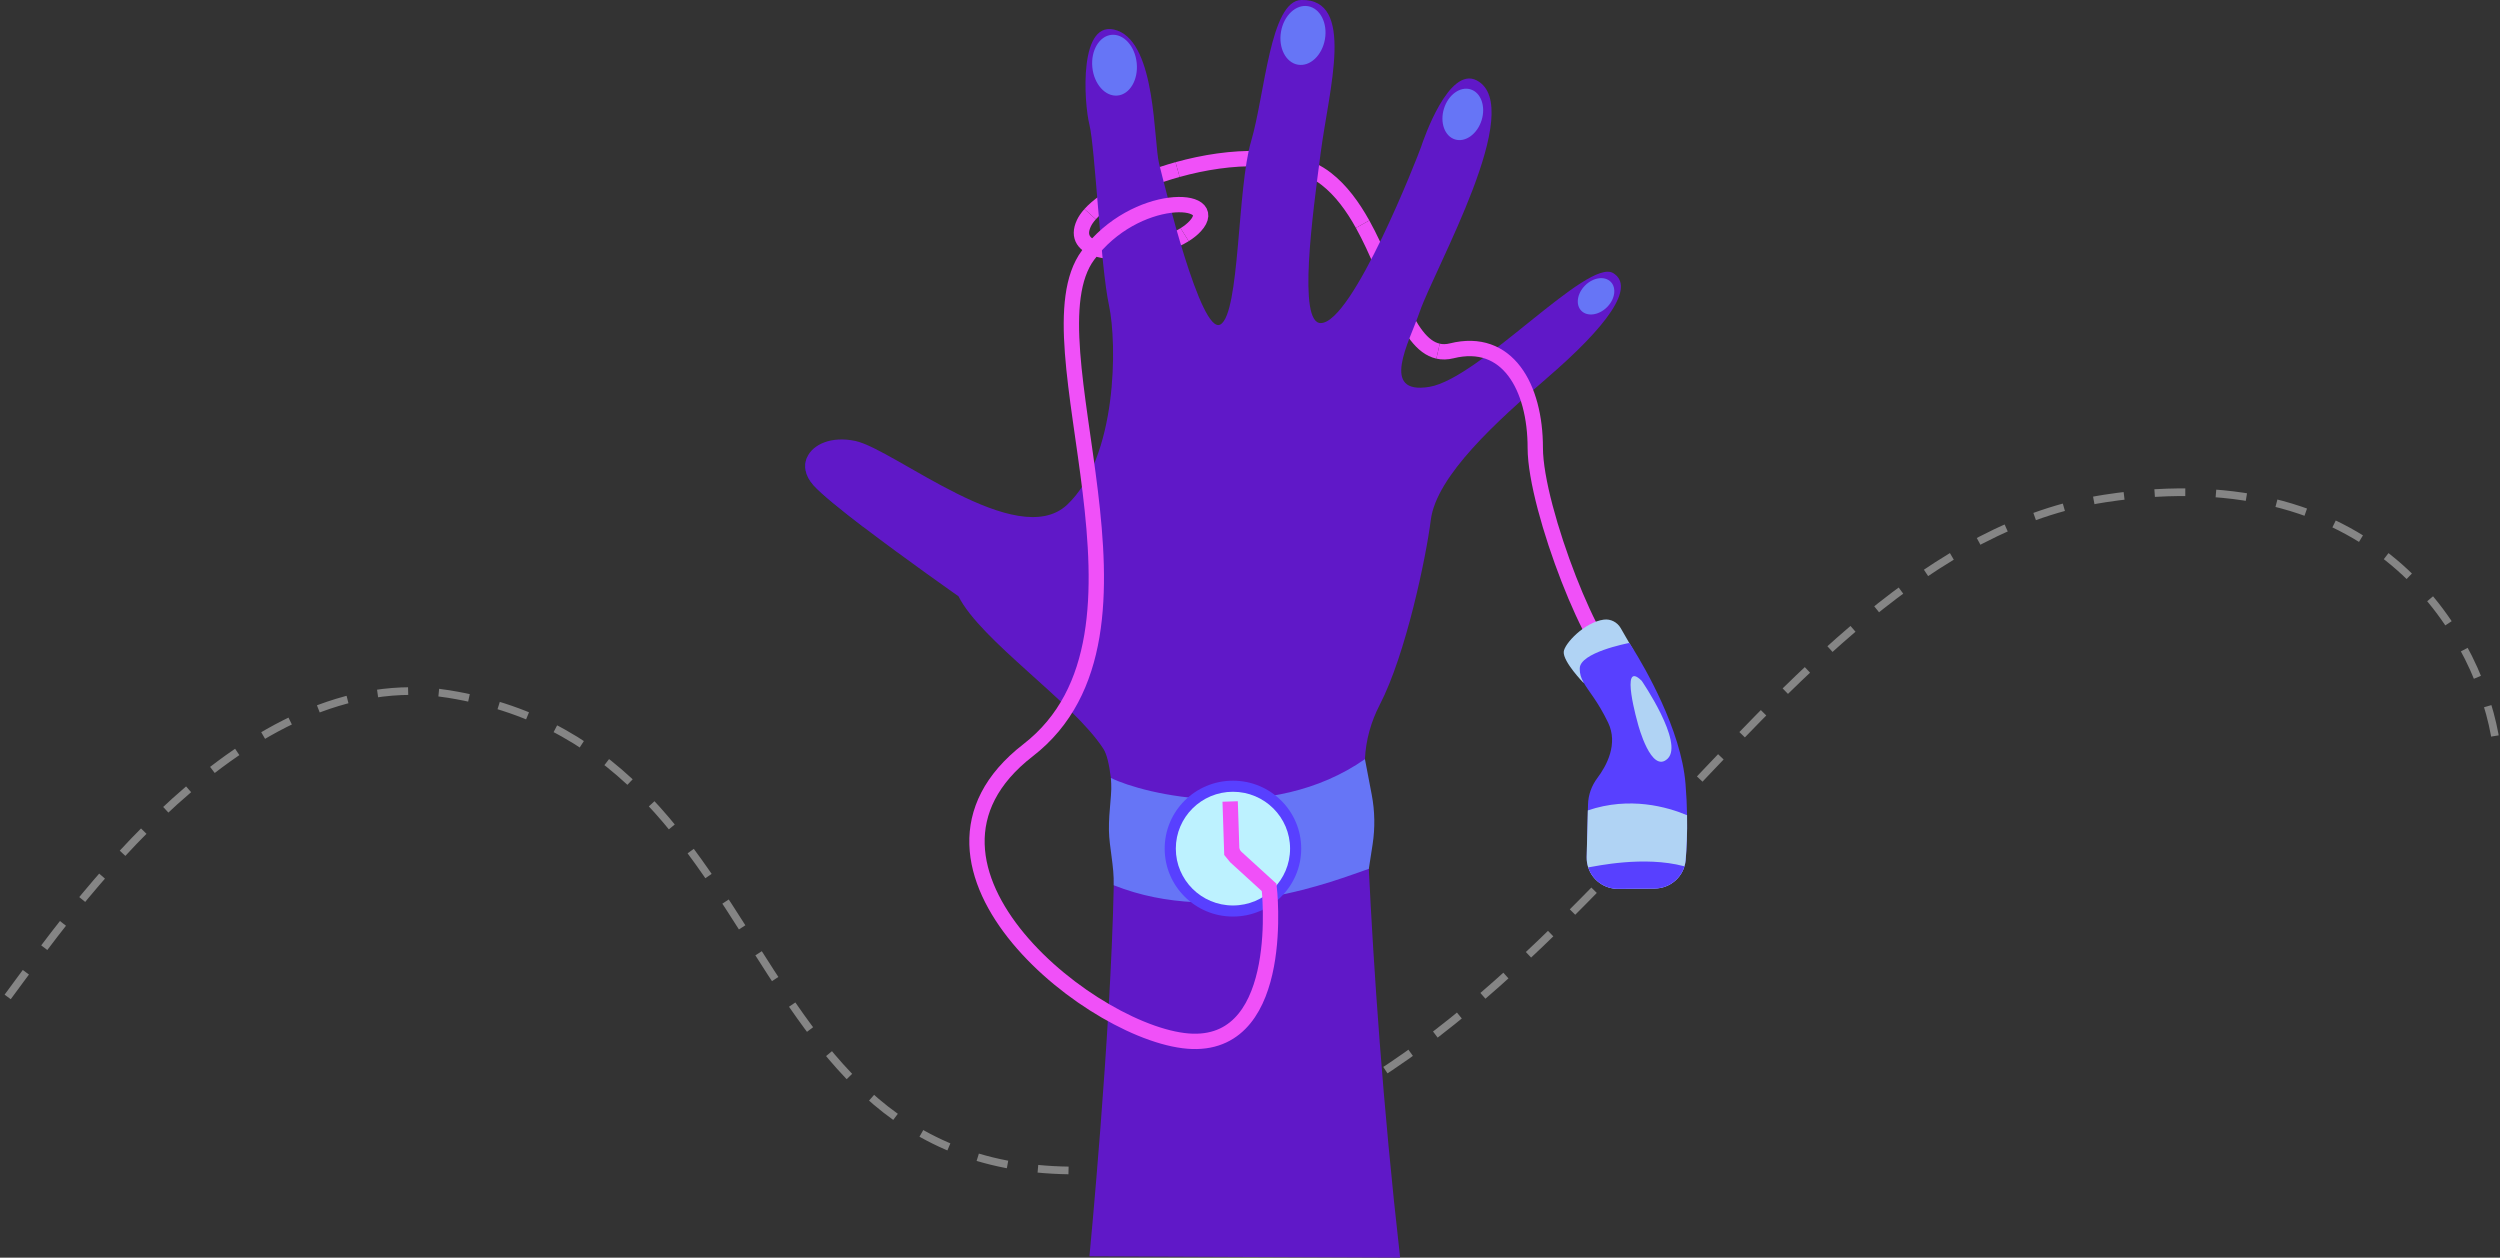<svg width="326" height="164" viewBox="0 0 326 164" fill="none" xmlns="http://www.w3.org/2000/svg">
<rect x="0" y="0" width="326" height="164" fill="#333333" stroke="none"/>
<path d="M1 130C9.167 119 31.775 86.189 58.5 90.5C105 98 94 159.5 149 152C204 144.5 229 72 274.5 65C310.9 59.4 323.667 84 325.5 97" stroke="white" stroke-opacity="0.4" stroke-dasharray="4 4"/>
<g clip-path="url(#clip0_2003_53)">
<path d="M112.533 68.68C109.629 66.459 107.089 64.405 106.09 63.288C104.971 62.037 104.768 60.731 105.233 59.661C106.915 59.491 109.815 59.465 111.541 60.937C114.015 63.049 115.483 68.817 112.533 68.68Z" fill="#2D19BE"/>
<path d="M143.222 32.517C146.194 33.331 151.467 32.481 154.479 30.601" stroke="#F050F8" stroke-width="2" stroke-miterlimit="10"/>
<path d="M177.683 29.234C176.393 26.919 174.874 24.826 172.948 23.328C168.468 19.839 160.434 20.193 153.556 22.113" stroke="#F050F8" stroke-width="2" stroke-miterlimit="10"/>
<path d="M187.523 45.792C183.279 44.845 181.495 36.079 177.683 29.234" stroke="#F050F8" stroke-width="2" stroke-miterlimit="10"/>
<path d="M153.556 22.11C148.527 23.513 144.112 25.748 142.154 27.924" stroke="#F050F8" stroke-width="2" stroke-miterlimit="10"/>
<path d="M201.654 49.365C195.324 54.808 187.301 62.022 186.574 67.808C185.968 72.654 183.319 85.358 179.914 91.91C178.773 94.116 178.101 96.525 177.988 98.991C177.97 99.399 177.966 99.812 177.977 100.224C178.068 103.37 178.228 107.822 178.493 113.297C179.104 125.881 180.292 143.897 182.577 164L142.063 163.819C142.063 163.819 144.835 135.175 145.235 115.437C145.351 109.72 145.267 104.755 144.857 101.443C144.635 99.631 144.315 98.314 143.879 97.642C139.882 91.494 127.892 83.539 124.985 77.753C124.985 77.753 118.092 72.918 112.532 68.68C109.629 66.459 107.089 64.405 106.09 63.288C104.971 62.036 104.767 60.731 105.232 59.661C105.966 57.947 108.408 56.833 111.54 57.502C116.627 58.587 132.615 71.967 139.156 65.819C145.696 59.671 145.696 44.845 144.606 39.782C143.516 34.719 142.789 19.169 142.063 16.276C141.336 13.384 140.609 2.173 145.696 3.981C150.783 5.789 150.42 18.446 151.147 21.339C151.873 24.232 156.597 43.76 159.141 42.313C161.684 40.867 161.321 24.594 163.138 18.446C164.954 12.299 165.616 0.108 169.678 -0C176.764 -0.181 173.312 11.572 172.222 19.889C171.132 28.206 169.224 42.129 172.222 42.129C176.4 42.129 184.939 20.251 185.303 19.166C185.666 18.081 188.933 8.578 192.57 10.487C199.11 13.922 187.119 34.897 185.121 40.682C183.773 44.581 179.852 51.531 186.393 50.446C192.933 49.361 207.057 33.555 210.374 35.62C213.281 37.428 209.648 42.491 201.654 49.361V49.365Z" fill="#6018C8"/>
<path d="M178.493 113.297C174.271 114.725 159.141 120.967 145.235 115.438C145.286 112.942 144.643 110.444 144.606 108.31C144.559 105.558 145.09 103.309 144.857 101.443C149.163 103.576 165.681 107.587 177.988 98.991L178.875 103.638C179.282 105.771 179.318 107.963 178.987 110.111L178.493 113.3V113.297Z" fill="#6675F6"/>
<path d="M160.776 119.52C165.692 119.52 169.678 115.554 169.678 110.661C169.678 105.767 165.692 101.801 160.776 101.801C155.859 101.801 151.874 105.767 151.874 110.661C151.874 115.554 155.859 119.52 160.776 119.52Z" fill="#5840FF"/>
<path d="M160.776 118.074C164.89 118.074 168.225 114.755 168.225 110.661C168.225 106.566 164.89 103.247 160.776 103.247C156.662 103.247 153.327 106.566 153.327 110.661C153.327 114.755 156.662 118.074 160.776 118.074Z" fill="#BDF2FF"/>
<path d="M160.776 111.926C161.278 111.926 161.684 111.522 161.684 111.022C161.684 110.523 161.278 110.118 160.776 110.118C160.274 110.118 159.867 110.523 159.867 111.022C159.867 111.522 160.274 111.926 160.776 111.926Z" fill="#F050F8"/>
<path d="M154.479 30.601C155.027 30.257 155.5 29.881 155.87 29.476C159.504 25.498 148.058 24.956 141.881 33.273C133.447 44.628 153.69 82.635 134.069 97.823C114.447 113.011 143.153 135.432 155.507 135.793C167.861 136.155 165.499 115.723 165.499 115.723L161.139 111.745L160.627 111.116L160.412 104.513" stroke="#F050F8" stroke-width="2" stroke-miterlimit="10"/>
<path d="M142.154 27.928C141.794 28.326 141.518 28.724 141.336 29.114C140.478 30.941 141.434 32.029 143.218 32.517" stroke="#F050F8" stroke-width="2" stroke-miterlimit="10"/>
<path d="M211.101 86.613C208.194 86.613 200.2 66.362 200.2 58.406C200.2 50.45 196.567 43.941 189.3 45.749C188.66 45.908 188.071 45.915 187.523 45.792" stroke="#F050F8" stroke-width="2" stroke-miterlimit="10"/>
<path d="M145.735 12.46C147.332 12.3 148.448 10.399 148.227 8.213C148.006 6.027 146.532 4.384 144.935 4.544C143.338 4.704 142.222 6.606 142.442 8.791C142.663 10.977 144.137 12.62 145.735 12.46Z" fill="#6675F6"/>
<path d="M172.773 5.112C173.137 3.006 172.15 1.079 170.568 0.808C168.986 0.537 167.408 2.024 167.044 4.13C166.679 6.236 167.666 8.163 169.249 8.435C170.831 8.706 172.409 7.218 172.773 5.112Z" fill="#6675F6"/>
<path d="M193.204 15.671C193.762 13.867 193.116 12.068 191.76 11.652C190.404 11.236 188.852 12.361 188.294 14.164C187.735 15.968 188.382 17.767 189.737 18.183C191.093 18.599 192.645 17.474 193.204 15.671Z" fill="#6675F6"/>
<path d="M209.551 40.059C210.604 39.011 210.819 37.526 210.031 36.742C209.244 35.959 207.752 36.173 206.699 37.221C205.646 38.269 205.431 39.753 206.218 40.537C207.006 41.321 208.498 41.107 209.551 40.059Z" fill="#6675F6"/>
<path d="M211.337 81.901L213.009 84.801L206.468 89.025C206.468 89.025 203.83 86.309 203.91 85.007C203.976 83.947 206.628 81.127 209.146 80.798C210.029 80.682 210.89 81.13 211.337 81.901Z" fill="#B0D3F4"/>
<path d="M205.996 87.148C205.985 87.864 206.17 88.413 206.501 89.003C207.141 90.142 208.332 91.404 209.691 94.214C211.043 97.013 209.502 99.848 208.292 101.457C207.544 102.459 207.108 103.656 207.079 104.903L207.057 105.677L206.904 111.749C206.85 114.042 208.71 115.922 211.014 115.904L215.781 115.861C217.885 115.839 219.64 114.233 219.815 112.15C219.942 110.617 220.036 108.643 219.993 106.303C219.975 105.037 219.909 103.659 219.789 102.188C219.215 95.125 214.415 86.945 212.918 84.537C212.635 84.085 212.471 83.839 212.471 83.839C212.471 83.839 212.471 83.839 212.457 83.843C212.119 83.908 206.032 85.101 206 87.151L205.996 87.148Z" fill="#5840FF"/>
<path d="M219.811 112.15C219.778 112.541 219.687 112.913 219.553 113.264H219.549C218.961 114.783 217.485 115.843 215.778 115.861L211.01 115.904C209.186 115.918 207.638 114.74 207.104 113.109H207.101C206.959 112.682 206.89 112.226 206.901 111.749L207.053 105.677C212.518 103.822 217.42 105.222 219.989 106.303C220.033 108.643 219.938 110.621 219.811 112.15Z" fill="#B0D3F4"/>
<path d="M214.07 88.764C214.07 88.764 219.615 96.85 217.464 98.926C215.313 101.002 213.605 94.463 213.605 94.463C213.605 94.463 211.119 85.864 214.066 88.764H214.07Z" fill="#B0D3F4"/>
<path d="M219.593 112.953C219.695 112.982 219.571 113.163 219.553 113.264H219.549C218.961 114.783 217.485 115.842 215.778 115.861L211.01 115.904C209.186 115.918 207.638 114.74 207.104 113.109C208.1 112.953 214.371 111.564 219.593 112.953Z" fill="#5840FF"/>
</g>
<defs>
<clipPath id="clip0_2003_53">
<rect width="115" height="164" fill="white" transform="translate(105)"/>
</clipPath>
</defs>
</svg>
